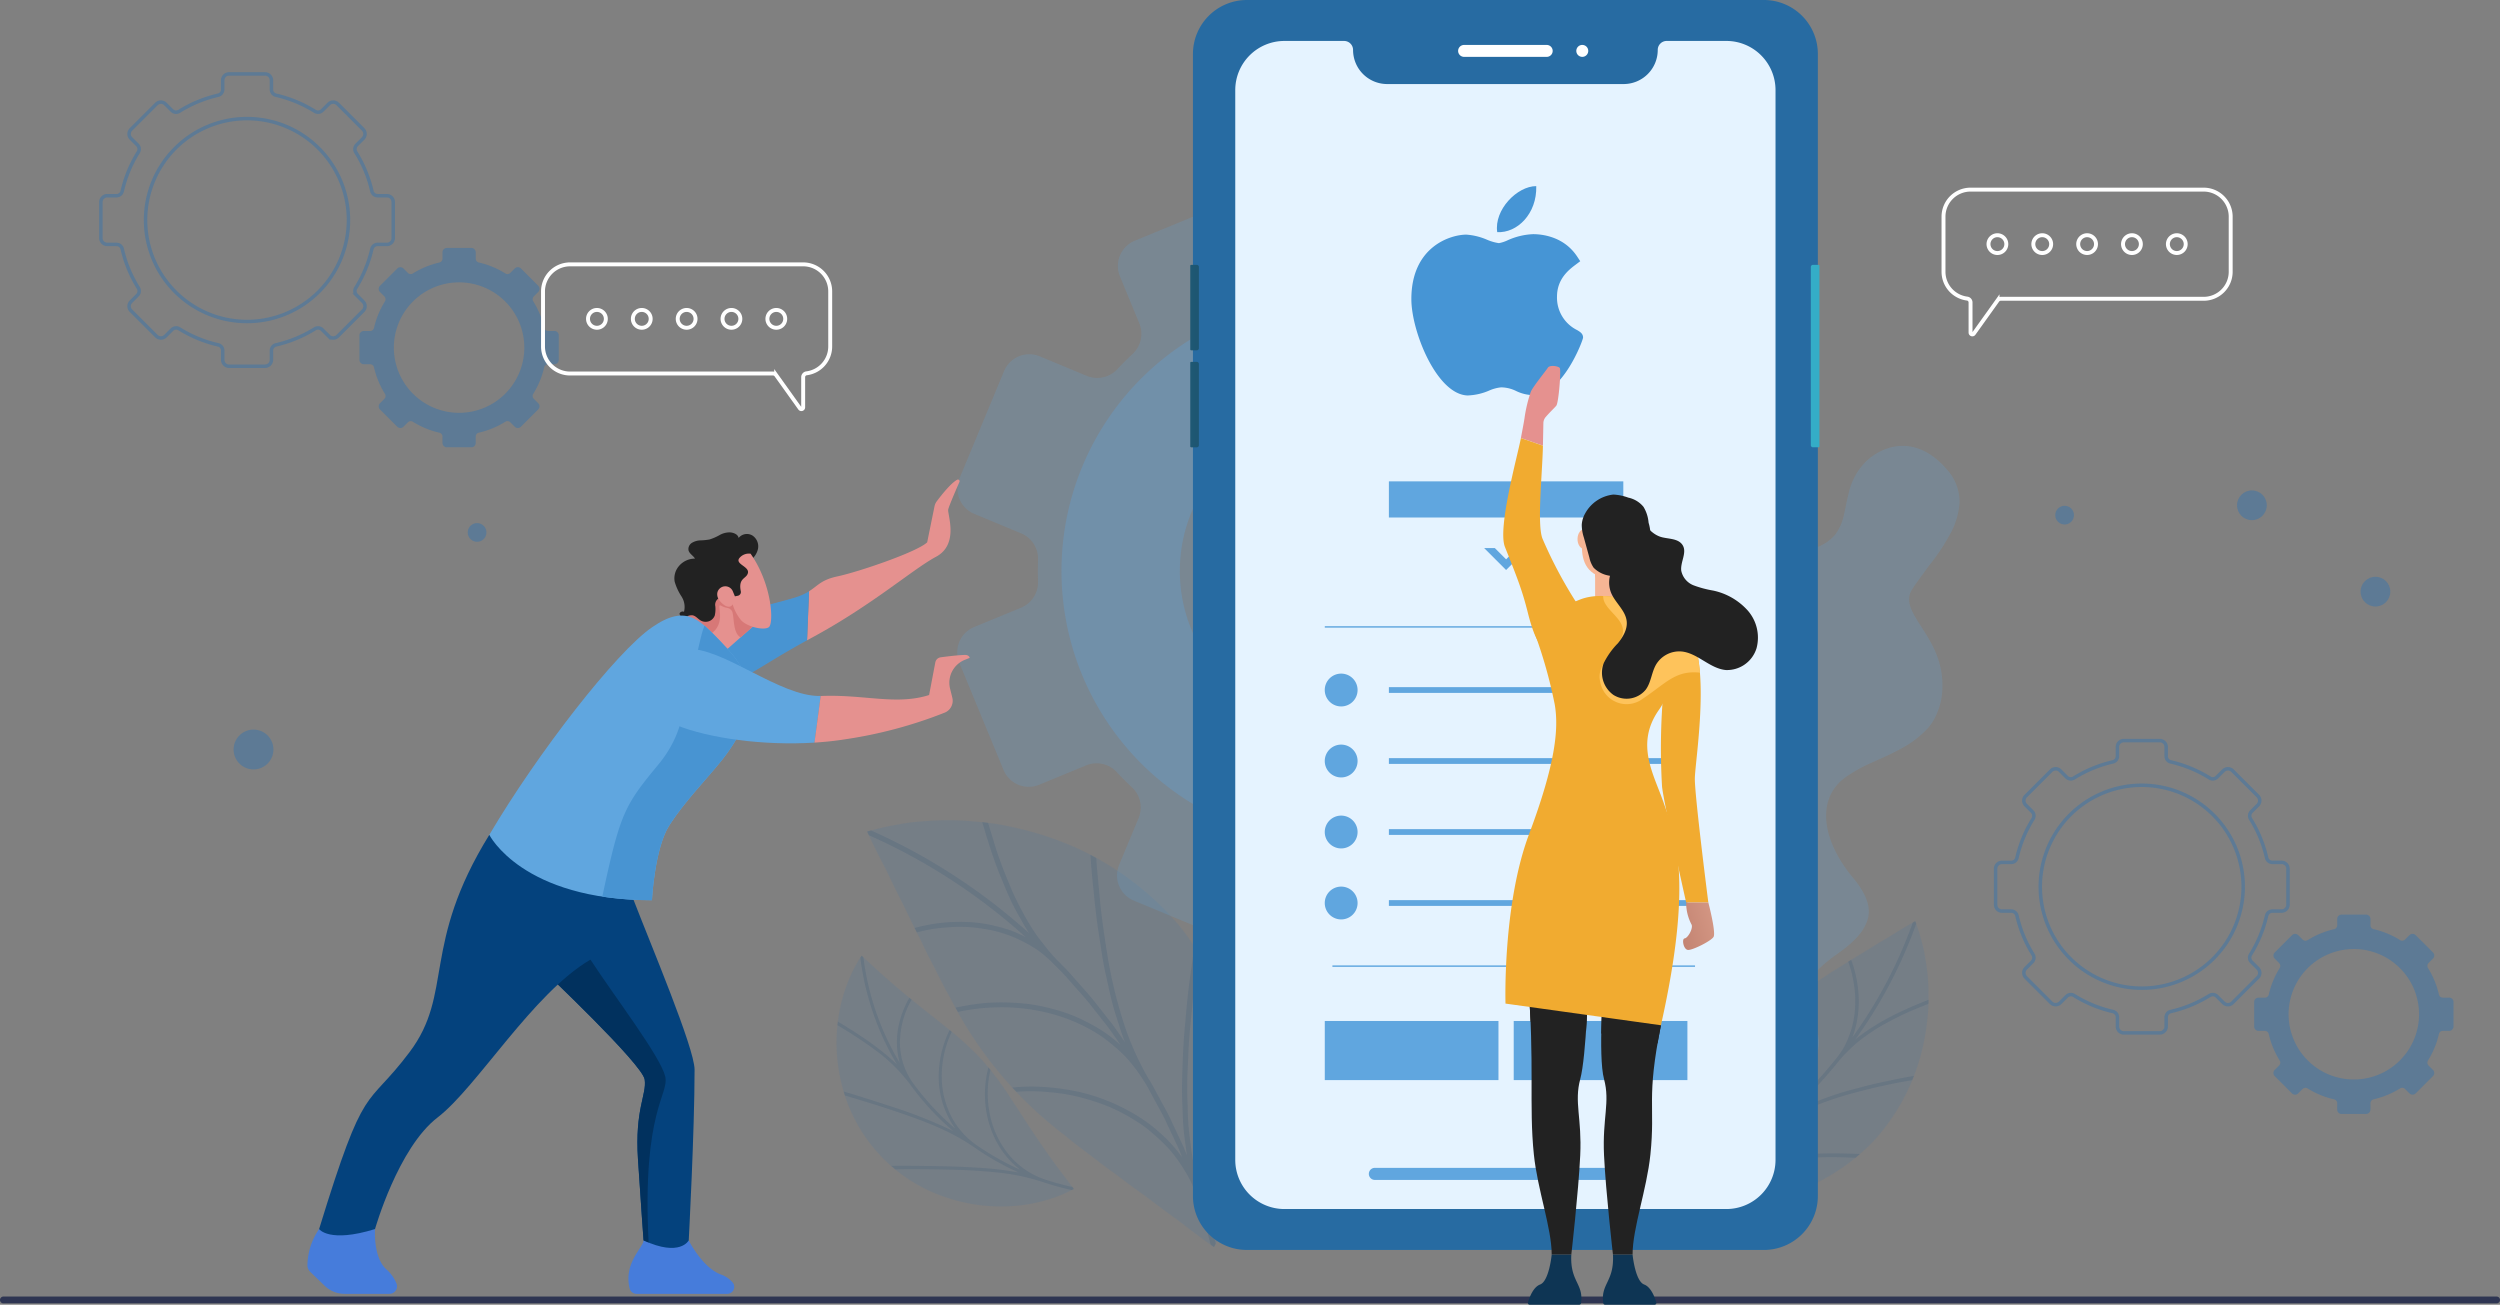 <svg xmlns="http://www.w3.org/2000/svg" xmlns:xlink="http://www.w3.org/1999/xlink" width="570" height="297.476" viewBox="0 0 570 297.476">
  <rect x="0" y="0" width="570" height="297.476" fill="#808080" stroke="none"/>
  <defs>
    <linearGradient id="linear-gradient" x1="6.052" y1="0.5" x2="-22.765" y2="0.5" gradientUnits="objectBoundingBox">
      <stop offset="0" stop-color="#19425e"/>
      <stop offset="0.992" stop-color="#34adc7"/>
    </linearGradient>
    <linearGradient id="linear-gradient-3" x1="147.216" y1="-0.457" x2="118.4" y2="-0.457" xlink:href="#linear-gradient"/>
    <linearGradient id="linear-gradient-4" x1="4.544" y1="-1.484" x2="-3.147" y2="2.078" gradientUnits="objectBoundingBox">
      <stop offset="0" stop-color="#fcc4ad"/>
      <stop offset="0.147" stop-color="#f3baa4"/>
      <stop offset="0.393" stop-color="#dca08c"/>
      <stop offset="0.706" stop-color="#b77666"/>
      <stop offset="0.958" stop-color="#955043"/>
    </linearGradient>
  </defs>
  <g id="IT_Service_Brunei_ic_10" transform="translate(-216 -5219)">
    <g id="IT_Service_Jamaica_ic_3" transform="translate(48 -5649.389)">
      <g id="flutter-app-development" transform="translate(130.293 10789.835)">
        <g id="Group_1436" data-name="Group 1436" transform="translate(72.97 95.165)">
          <g id="Group_10" data-name="Group 10" transform="translate(0 0)">
            <g id="Group_3" data-name="Group 3" transform="translate(-12.263 0.231)" opacity="0.3">
              <path id="Path_1" data-name="Path 1" d="M253.267,154.642v-8.2a1.452,1.452,0,0,0-1.453-1.453H249.7a1.333,1.333,0,0,1-1.3-1.023,29.025,29.025,0,0,0-3.655-8.869,1.354,1.354,0,0,1,.177-1.679l1.485-1.485a1.454,1.454,0,0,0,0-2.055l-5.8-5.8a1.452,1.452,0,0,0-2.055,0l-1.484,1.484a1.353,1.353,0,0,1-1.679.176,29.048,29.048,0,0,0-8.873-3.659,1.332,1.332,0,0,1-1.022-1.3v-2.1a1.454,1.454,0,0,0-1.454-1.454h-8.208a1.454,1.454,0,0,0-1.454,1.454v2.1a1.333,1.333,0,0,1-1.023,1.3,29.032,29.032,0,0,0-8.873,3.659,1.353,1.353,0,0,1-1.679-.177l-1.482-1.482a1.452,1.452,0,0,0-2.055,0l-5.8,5.8a1.454,1.454,0,0,0,0,2.055l1.483,1.483a1.352,1.352,0,0,1,.176,1.679,29.078,29.078,0,0,0-3.656,8.872,1.332,1.332,0,0,1-1.3,1.023h-2.109a1.453,1.453,0,0,0-1.454,1.453v8.2a1.453,1.453,0,0,0,1.454,1.453h2.109a1.332,1.332,0,0,1,1.3,1.022,29.062,29.062,0,0,0,3.659,8.869,1.353,1.353,0,0,1-.176,1.679l-1.485,1.488a1.453,1.453,0,0,0,0,2.055l5.8,5.8a1.452,1.452,0,0,0,2.055,0l1.488-1.488a1.354,1.354,0,0,1,1.68-.176A29.052,29.052,0,0,0,213.362,179a1.333,1.333,0,0,1,1.023,1.3v2.116a1.454,1.454,0,0,0,1.454,1.454h8.2a1.454,1.454,0,0,0,1.454-1.454V180.3a1.333,1.333,0,0,1,1.023-1.3,29.044,29.044,0,0,0,8.869-3.652,1.353,1.353,0,0,1,1.679.176l1.488,1.488a1.452,1.452,0,0,0,2.055,0l5.8-5.8a1.453,1.453,0,0,0,0-2.055l-1.488-1.488a1.354,1.354,0,0,1-.177-1.679,29.021,29.021,0,0,0,3.656-8.869,1.332,1.332,0,0,1,1.3-1.023h2.113a1.452,1.452,0,0,0,1.449-1.453Zm-33.332,19.03a23.13,23.13,0,1,1,23.12-23.14,23.13,23.13,0,0,1-23.12,23.14Z" transform="translate(-186.607 -117.211)" fill="none" stroke="#0a6cc7" stroke-miterlimit="10" stroke-width="0.79"/>
              <path id="Path_2" data-name="Path 2" d="M305.7,192.309v-5.591a.992.992,0,0,0-.992-.992h-1.439a.908.908,0,0,1-.889-.7,19.791,19.791,0,0,0-2.49-6.044.922.922,0,0,1,.12-1.145l1.012-1.012a.992.992,0,0,0,0-1.4l-3.954-3.954a.992.992,0,0,0-1.4,0l-1.011,1.011a.923.923,0,0,1-1.145.12,19.779,19.779,0,0,0-6.046-2.493.908.908,0,0,1-.7-.887v-1.431a.992.992,0,0,0-.992-.992h-5.591a.992.992,0,0,0-.992.992v1.434a.909.909,0,0,1-.7.889,19.8,19.8,0,0,0-6.048,2.493.923.923,0,0,1-1.145-.12l-1.01-1.01a.992.992,0,0,0-1.4,0l-3.953,3.954a.992.992,0,0,0,0,1.4l1.011,1.011a.922.922,0,0,1,.12,1.144,19.784,19.784,0,0,0-2.491,6.047.908.908,0,0,1-.889.7h-1.438a.992.992,0,0,0-.992.992v5.591a.992.992,0,0,0,.992.992h1.438a.907.907,0,0,1,.888.7,19.82,19.82,0,0,0,2.492,6.045.922.922,0,0,1-.12,1.145l-1.012,1.012a.992.992,0,0,0,0,1.4l3.953,3.954a.992.992,0,0,0,1.4,0l1.013-1.013a.921.921,0,0,1,1.144-.12,19.812,19.812,0,0,0,6.044,2.489.908.908,0,0,1,.7.889v1.443a.992.992,0,0,0,.992.992h5.592a.992.992,0,0,0,.992-.992V209.8a.907.907,0,0,1,.7-.887,19.818,19.818,0,0,0,6.044-2.489.922.922,0,0,1,1.144.12l1.014,1.014a.992.992,0,0,0,1.4,0l3.954-3.954a.992.992,0,0,0,0-1.4l-1.013-1.013a.923.923,0,0,1-.12-1.145A19.8,19.8,0,0,0,302.377,194a.908.908,0,0,1,.889-.7h1.44a.992.992,0,0,0,.99-1ZM282.98,204.389a14.874,14.874,0,1,1,14.867-14.88,14.874,14.874,0,0,1-14.867,14.88Z" transform="translate(-201.301 -127.105)" fill="#0a6cc7"/>
            </g>
            <g id="Group_3-2" data-name="Group 3" transform="translate(419.737 152.231)" opacity="0.3">
              <path id="Path_1-2" data-name="Path 1" d="M253.267,154.642v-8.2a1.452,1.452,0,0,0-1.453-1.453H249.7a1.333,1.333,0,0,1-1.3-1.023,29.025,29.025,0,0,0-3.655-8.869,1.354,1.354,0,0,1,.177-1.679l1.485-1.485a1.454,1.454,0,0,0,0-2.055l-5.8-5.8a1.452,1.452,0,0,0-2.055,0l-1.484,1.484a1.353,1.353,0,0,1-1.679.176,29.048,29.048,0,0,0-8.873-3.659,1.332,1.332,0,0,1-1.022-1.3v-2.1a1.454,1.454,0,0,0-1.454-1.454h-8.208a1.454,1.454,0,0,0-1.454,1.454v2.1a1.333,1.333,0,0,1-1.023,1.3,29.032,29.032,0,0,0-8.873,3.659,1.353,1.353,0,0,1-1.679-.177l-1.482-1.482a1.452,1.452,0,0,0-2.055,0l-5.8,5.8a1.454,1.454,0,0,0,0,2.055l1.483,1.483a1.352,1.352,0,0,1,.176,1.679,29.078,29.078,0,0,0-3.656,8.872,1.332,1.332,0,0,1-1.3,1.023h-2.109a1.453,1.453,0,0,0-1.454,1.453v8.2a1.453,1.453,0,0,0,1.454,1.453h2.109a1.332,1.332,0,0,1,1.3,1.022,29.062,29.062,0,0,0,3.659,8.869,1.353,1.353,0,0,1-.176,1.679l-1.485,1.488a1.453,1.453,0,0,0,0,2.055l5.8,5.8a1.452,1.452,0,0,0,2.055,0l1.488-1.488a1.354,1.354,0,0,1,1.68-.176A29.052,29.052,0,0,0,213.362,179a1.333,1.333,0,0,1,1.023,1.3v2.116a1.454,1.454,0,0,0,1.454,1.454h8.2a1.454,1.454,0,0,0,1.454-1.454V180.3a1.333,1.333,0,0,1,1.023-1.3,29.044,29.044,0,0,0,8.869-3.652,1.353,1.353,0,0,1,1.679.176l1.488,1.488a1.452,1.452,0,0,0,2.055,0l5.8-5.8a1.453,1.453,0,0,0,0-2.055l-1.488-1.488a1.354,1.354,0,0,1-.177-1.679,29.021,29.021,0,0,0,3.656-8.869,1.332,1.332,0,0,1,1.3-1.023h2.113a1.452,1.452,0,0,0,1.449-1.453Zm-33.332,19.03a23.13,23.13,0,1,1,23.12-23.14,23.13,23.13,0,0,1-23.12,23.14Z" transform="translate(-186.607 -117.211)" fill="none" stroke="#0a6cc7" stroke-miterlimit="10" stroke-width="0.79"/>
              <path id="Path_2-2" data-name="Path 2" d="M305.7,192.309v-5.591a.992.992,0,0,0-.992-.992h-1.439a.908.908,0,0,1-.889-.7,19.791,19.791,0,0,0-2.49-6.044.922.922,0,0,1,.12-1.145l1.012-1.012a.992.992,0,0,0,0-1.4l-3.954-3.954a.992.992,0,0,0-1.4,0l-1.011,1.011a.923.923,0,0,1-1.145.12,19.779,19.779,0,0,0-6.046-2.493.908.908,0,0,1-.7-.887v-1.431a.992.992,0,0,0-.992-.992h-5.591a.992.992,0,0,0-.992.992v1.434a.909.909,0,0,1-.7.889,19.8,19.8,0,0,0-6.048,2.493.923.923,0,0,1-1.145-.12l-1.01-1.01a.992.992,0,0,0-1.4,0l-3.953,3.954a.992.992,0,0,0,0,1.4l1.011,1.011a.922.922,0,0,1,.12,1.144,19.784,19.784,0,0,0-2.491,6.047.908.908,0,0,1-.889.7h-1.438a.992.992,0,0,0-.992.992v5.591a.992.992,0,0,0,.992.992h1.438a.907.907,0,0,1,.888.7,19.82,19.82,0,0,0,2.492,6.045.922.922,0,0,1-.12,1.145l-1.012,1.012a.992.992,0,0,0,0,1.4l3.953,3.954a.992.992,0,0,0,1.4,0l1.013-1.013a.921.921,0,0,1,1.144-.12,19.812,19.812,0,0,0,6.044,2.489.908.908,0,0,1,.7.889v1.443a.992.992,0,0,0,.992.992h5.592a.992.992,0,0,0,.992-.992V209.8a.907.907,0,0,1,.7-.887,19.818,19.818,0,0,0,6.044-2.489.922.922,0,0,1,1.144.12l1.014,1.014a.992.992,0,0,0,1.4,0l3.954-3.954a.992.992,0,0,0,0-1.4l-1.013-1.013a.923.923,0,0,1-.12-1.145A19.8,19.8,0,0,0,302.377,194a.908.908,0,0,1,.889-.7h1.44a.992.992,0,0,0,.99-1ZM282.98,204.389a14.874,14.874,0,1,1,14.867-14.88,14.874,14.874,0,0,1-14.867,14.88Z" transform="translate(-201.301 -127.105)" fill="#0a6cc7"/>
            </g>
            <g id="Group_4" data-name="Group 4" opacity="0.3">
              <circle id="Ellipse_3" data-name="Ellipse 3" cx="3.391" cy="3.391" r="3.391" transform="translate(502.945 114.894)" fill="#0a6cc7"/>
              <circle id="Ellipse_4" data-name="Ellipse 4" cx="2.127" cy="2.127" r="2.127" transform="translate(339.126)" fill="#0a6cc7"/>
              <path id="Path_3" data-name="Path 3" d="M198.753,97.413a2.127,2.127,0,1,1-2.127-2.127A2.127,2.127,0,0,1,198.753,97.413Z" transform="translate(238.845 3.427)" fill="#0a6cc7"/>
              <path id="Path_4" data-name="Path 4" d="M245.763,228.209a2.127,2.127,0,1,1-2.127-2.127A2.127,2.127,0,0,1,245.763,228.209Z" transform="translate(-170.125 -123.422)" fill="#0a6cc7"/>
              <circle id="Ellipse_7" data-name="Ellipse 7" cx="3.391" cy="3.391" r="3.391" transform="translate(474.78 95.203)" fill="#0a6cc7"/>
              <path id="Path_6" data-name="Path 6" d="M490.764,242.243a4.537,4.537,0,1,1-4.538-4.538,4.537,4.537,0,0,1,4.538,4.538Z" transform="translate(-169.421 -123.405)" fill="#0a6cc7"/>
              <path id="Path_7" data-name="Path 7" d="M156.6,186.217a4.537,4.537,0,1,1-4.537-4.537,4.537,4.537,0,0,1,4.537,4.537Z" transform="translate(-129.523 -31.941)" fill="#0a6cc7"/>
            </g>
          </g>
          <g id="Group_32" data-name="Group 32" transform="translate(407.856 26.623)">
            <path id="Path_79" data-name="Path 79" d="M626.283,207.074H573.137a6.167,6.167,0,0,0-6.167,6.167V225.8a6.17,6.17,0,0,0,5.388,6.119.888.888,0,0,1,.777.882v6.874a.409.409,0,0,0,.741.237l5.413-7.57a.9.9,0,0,1,.729-.376h46.262a6.167,6.167,0,0,0,6.167-6.167V213.241a6.167,6.167,0,0,0-6.166-6.167Z" transform="translate(-566.97 -207.074)" fill="none" stroke="#fff" stroke-miterlimit="10" stroke-width="0.896"/>
            <g id="Group_31" data-name="Group 31" transform="translate(10.26 10.396)">
              <path id="Path_80" data-name="Path 80" d="M581.275,219.485a2.031,2.031,0,1,1-2.031-2.031,2.031,2.031,0,0,1,2.031,2.031Z" transform="translate(-577.214 -217.454)" fill="none" stroke="#fff" stroke-miterlimit="10" stroke-width="0.896"/>
              <path id="Path_81" data-name="Path 81" d="M591.484,219.485a2.031,2.031,0,1,1-2.031-2.031,2.031,2.031,0,0,1,2.031,2.031Z" transform="translate(-577.199 -217.454)" fill="none" stroke="#fff" stroke-miterlimit="10" stroke-width="0.896"/>
              <path id="Path_82" data-name="Path 82" d="M601.693,219.485a2.029,2.029,0,1,1-.594-1.436,2.03,2.03,0,0,1,.594,1.436Z" transform="translate(-577.183 -217.454)" fill="none" stroke="#fff" stroke-miterlimit="10" stroke-width="0.896"/>
              <path id="Path_83" data-name="Path 83" d="M611.9,219.485a2.031,2.031,0,1,1-2.031-2.031,2.031,2.031,0,0,1,2.031,2.031Z" transform="translate(-577.167 -217.454)" fill="none" stroke="#fff" stroke-miterlimit="10" stroke-width="0.896"/>
              <path id="Path_84" data-name="Path 84" d="M622.112,219.485a2.029,2.029,0,1,1-.594-1.436A2.031,2.031,0,0,1,622.112,219.485Z" transform="translate(-577.151 -217.454)" fill="none" stroke="#fff" stroke-miterlimit="10" stroke-width="0.896"/>
            </g>
          </g>
          <g id="Group_34" data-name="Group 34" transform="translate(88.545 43.663)">
            <path id="Path_85" data-name="Path 85" d="M206.9,262.031h53.145a6.167,6.167,0,0,1,6.167,6.167v12.555a6.168,6.168,0,0,1-5.389,6.119.889.889,0,0,0-.775.883v6.873a.408.408,0,0,1-.741.237l-5.413-7.57a.9.9,0,0,0-.729-.375H206.9a6.167,6.167,0,0,1-6.167-6.167V268.2a6.167,6.167,0,0,1,6.167-6.167Z" transform="translate(-200.733 -262.031)" fill="none" stroke="#fff" stroke-miterlimit="10" stroke-width="0.896"/>
            <g id="Group_33" data-name="Group 33" transform="translate(10.26 10.395)">
              <path id="Path_86" data-name="Path 86" d="M251.814,274.441a2.031,2.031,0,1,0,2.031-2.031A2.031,2.031,0,0,0,251.814,274.441Z" transform="translate(-210.914 -272.41)" fill="none" stroke="#fff" stroke-miterlimit="10" stroke-width="0.896"/>
              <path id="Path_87" data-name="Path 87" d="M241.6,274.441a2.031,2.031,0,1,0,2.03-2.031A2.031,2.031,0,0,0,241.6,274.441Z" transform="translate(-210.93 -272.41)" fill="none" stroke="#fff" stroke-miterlimit="10" stroke-width="0.896"/>
              <path id="Path_88" data-name="Path 88" d="M231.4,274.441a2.031,2.031,0,1,0,2.031-2.031A2.031,2.031,0,0,0,231.4,274.441Z" transform="translate(-210.947 -272.41)" fill="none" stroke="#fff" stroke-miterlimit="10" stroke-width="0.896"/>
              <path id="Path_89" data-name="Path 89" d="M221.186,274.441a2.031,2.031,0,1,0,2.03-2.031,2.031,2.031,0,0,0-2.03,2.031Z" transform="translate(-210.962 -272.41)" fill="none" stroke="#fff" stroke-miterlimit="10" stroke-width="0.896"/>
              <path id="Path_90" data-name="Path 90" d="M210.977,274.441a2.031,2.031,0,1,0,2.03-2.031A2.031,2.031,0,0,0,210.977,274.441Z" transform="translate(-210.977 -272.41)" fill="none" stroke="#fff" stroke-miterlimit="10" stroke-width="0.896"/>
            </g>
          </g>
        </g>
        <g id="Group_68" data-name="Group 68" transform="translate(112.325 101.071)">
          <g id="Group_4-2" data-name="Group 4" transform="translate(280.215 79.142)">
            <g id="Group_3-3" data-name="Group 3" transform="translate(0 0)" opacity="0.2">
              <path id="Path_4-2" data-name="Path 4" d="M577.977,257.791c7.692-.931,11.106-2.578,13.073-5.056a11.485,11.485,0,0,0,1.891-4.417c.207-.843.37-1.749.563-2.688.211-.927.43-1.9.694-2.924a14.469,14.469,0,0,1,3.065-5.742,12.874,12.874,0,0,1,5.5-3.7c4.212-1.459,9.1-.473,13.556,4.656a11.012,11.012,0,0,1,2.977,7.754,17.418,17.418,0,0,1-2.368,7.483,47.214,47.214,0,0,1-4.588,6.812c-1.52,2.13-2.981,4-3.88,5.45-1.837,2.877.452,5.807,2.766,9.488,2.364,3.712,4.733,8.163,4.055,14.5a15.243,15.243,0,0,1-1.11,4.169,12.126,12.126,0,0,1-1.962,3.293,22.252,22.252,0,0,1-5.971,4.661c-2.25,1.28-4.724,2.339-7.068,3.394a33.886,33.886,0,0,0-6.056,3.424c-6.673,5.031-5.044,14.483,1.918,22.8,3.471,4.181,4.223,7.393,3.078,10.147-1.054,2.766-3.72,5.141-7.012,7.427-6.327,4.587-8.947,8.235-4.646,16.654a7.266,7.266,0,0,1,.112,6.377,17.9,17.9,0,0,1-5.088,6.107,32.308,32.308,0,0,1-19.06,6.967c-7.262.059-15.42-2.909-22.243-8.873a38.062,38.062,0,0,1-12.721-25.412,32.048,32.048,0,0,1,3.8-17.887c2.572-4.976,6.391-8.977,10.065-12.677,1.806-1.862,3.775-3.6,5.566-5.354a54.714,54.714,0,0,0,4.945-5.389,27.337,27.337,0,0,0,3.888-5.932,21.919,21.919,0,0,0,1.271-3.4,26.918,26.918,0,0,0,.861-3.757c.394-2.655.621-5.183.764-7.591.2-2.382.356-4.63.475-6.772s.215-4.177.436-6.065a39.531,39.531,0,0,1,1-5.277,18.838,18.838,0,0,1,1.837-4.543,13.524,13.524,0,0,1,3.279-3.667C568.4,260.1,572.185,258.467,577.977,257.791Z" transform="translate(-527.351 -232.653)" fill="#60a6df"/>
            </g>
          </g>
          <g id="Group_16" data-name="Group 16" transform="translate(123.091 164.476)" opacity="0.3">
            <path id="Path_13" data-name="Path 13" d="M478.529,321.6a67.4,67.4,0,0,1,13,25.858,71.876,71.876,0,0,1,1.981,12.988c.115,2.084.192,4.085.162,6.029-.084,1.969-.219,3.856-.394,5.65a62.023,62.023,0,0,1-1.686,9.7q-.523,2.134-1.058,3.939c-.41,1.221-.81,2.328-1.189,3.32a58.414,58.414,0,0,1-2.663,6.092s-2.1-1.447-5.319-3.894l-2.6-2-3.109-2.264c-2.173-1.6-4.446-3.385-7.033-5.2-1.261-.922-2.532-1.874-3.8-2.856-1.319-.962-2.692-1.929-4.015-2.938-2.574-2.053-5.461-4.035-8.017-6.24a90.234,90.234,0,0,1-26.257-31.453c-1.707-2.909-3.147-6.1-4.709-9-.756-1.48-1.464-3-2.173-4.476-.741-1.419-1.451-2.842-2.132-4.246-1.329-2.871-2.682-5.426-3.865-7.85-.592-1.225-1.151-2.385-1.671-3.462-.543-1.055-1.048-2.032-1.505-2.922-1.833-3.606-2.882-5.928-2.882-5.928a58.294,58.294,0,0,1,6.471-1.532c1.042-.195,2.2-.388,3.478-.577,1.249-.139,2.6-.248,4.063-.337a62.014,62.014,0,0,1,9.842.074c1.8.148,3.677.352,5.629.621,1.917.318,3.872.752,5.9,1.238a71.936,71.936,0,0,1,12.425,4.268,67.4,67.4,0,0,1,23.121,17.41Z" transform="translate(-407.597 -297.827)" fill="#0a6cc7" opacity="0.3"/>
            <g id="Group_15" data-name="Group 15" transform="translate(0.004 0.453)" opacity="0.5">
              <path id="Path_14" data-name="Path 14" d="M459.847,306.356l-1.337-.736c.13,2.15.349,4.943.712,8.107.3,3.223.688,6.884,1.308,10.644.3,1.891.559,3.9.937,5.875.341,2,.846,3.935,1.265,5.993.442,2.042.968,4.067,1.6,6.06.659,1.976,1.232,4.063,2.046,6.027-1.183-1.636-2.261-3.349-3.532-4.92l-3.75-4.757c-1.274-1.564-2.657-3.042-3.979-4.566-.676-.75-1.324-1.526-2.018-2.256l-2.13-2.154a35.6,35.6,0,0,1-3.168-3.7,36.818,36.818,0,0,1-2.759-3.84,73.706,73.706,0,0,1-4.33-8.166c-1.189-2.825-2.3-5.527-3.213-8.181s-1.64-5.253-2.328-7.461l-1.351-.155c1.086,3.5,2.339,7.885,4.113,12.2.913,2.128,1.785,4.473,2.9,6.635.543,1.1,1.143,2.166,1.762,3.237q.886,1.657,1.916,3.24a136.168,136.168,0,0,0-36.042-23.421l-.867.251h0l.388.842a134.937,134.937,0,0,1,35.722,23.216,36.635,36.635,0,0,0-3.351-1.505,34.638,34.638,0,0,0-3.475-1,32.269,32.269,0,0,0-6.777-.94,39.074,39.074,0,0,0-11.684,1.376l.512,1.009a35.161,35.161,0,0,1,6.924-1.135,32.429,32.429,0,0,1,8.122.3,28.82,28.82,0,0,1,8.448,2.577,34.247,34.247,0,0,1,4.05,2.3,30.218,30.218,0,0,1,3.635,3.147l2.113,2.134c.69.724,1.333,1.494,2,2.238,1.312,1.512,2.683,2.975,3.947,4.528l3.718,4.718c1.261,1.557,2.328,3.259,3.5,4.879a33.143,33.143,0,0,0-4.97-3.75,48.186,48.186,0,0,0-5.336-2.745,36.584,36.584,0,0,0-5.457-1.81,41.584,41.584,0,0,0-5.288-1.057,52.871,52.871,0,0,0-9.524-.249,55.123,55.123,0,0,0-7.061,1.091l.556.973a44.542,44.542,0,0,1,8.63-1.038,43.122,43.122,0,0,1,11.512,1.173,38.743,38.743,0,0,1,12.271,5.223,43.064,43.064,0,0,1,5.5,4.568,35.472,35.472,0,0,1,4.533,5.93c.888,1.347,1.574,2.81,2.368,4.211.757,1.421,1.56,2.819,2.281,4.258l2.054,4.373,1.028,2.185c.327.736.606,1.493.911,2.238a32.772,32.772,0,0,0-5.208-5.705,33.554,33.554,0,0,0-5.96-4.305,43.921,43.921,0,0,0-12.229-4.862,52.871,52.871,0,0,0-10.063-1.23,39.572,39.572,0,0,0-5.238.227l.931.949a43.632,43.632,0,0,1,7.554.106,45.835,45.835,0,0,1,5.642.834,52.962,52.962,0,0,1,6.272,1.851,37.083,37.083,0,0,1,6.5,3.1c1.079.632,2.156,1.319,3.223,2.063q1.51,1.164,2.974,2.5c.973.89,1.924,1.84,2.842,2.846a32.477,32.477,0,0,1,2.454,3.272,41.8,41.8,0,0,1,2.16,3.617,35.685,35.685,0,0,1,1.591,4.012c1.263,3.492,2.112,7.1,3.082,10.677l.758.531.4-.809c-.978-3.608-1.836-7.254-3.11-10.774-.471-1.4-.836-2.806-1.168-4.206q-.581-2.07-.951-4.16c-.261-1.388-.41-2.8-.588-4.19q-.3-2.06-.44-4.137c-.1-1.384-.144-2.77-.155-4.156q-.1-2.033-.1-4.058c-.012-2.687.2-5.41.272-7.93.12-2.547.326-5.024.572-7.366s.41-4.463.657-6.431c.454-3.907,1.016-7.042,1.254-8.677l-1.071-1.591c-.155.766-.453,2.838-.889,5.908-.453,3.084-.89,7.038-1.246,11.484-.476,4.529-.629,9.389-.739,14.549-.006,2.553.124,5.111.227,7.755.118,2.638.551,5.189.885,7.858-.31-.752-.59-1.515-.92-2.257l-1.037-2.205-2.073-4.411c-.728-1.451-1.536-2.863-2.3-4.3-.8-1.414-1.494-2.888-2.388-4.248a64.442,64.442,0,0,1-5.963-13.657,105,105,0,0,1-3.33-13.869c-.736-4.609-1.38-8.924-1.774-12.881C460.367,312.316,459.987,308.979,459.847,306.356Z" transform="translate(-407.602 -298.17)" fill="#04427d"/>
            </g>
          </g>
          <g id="Group_18" data-name="Group 18" transform="translate(116.111 195.382)" opacity="0.3">
            <path id="Path_15" data-name="Path 15" d="M435.391,345.123a71.794,71.794,0,0,1,6.829,9.134c2.138,3.219,4.252,6.589,6.323,9.59,2.054,3,4.014,5.719,5.485,7.629l2.377,3.131-.931.484a27.9,27.9,0,0,1-2.716,1.189,35.81,35.81,0,0,1-10.358,2.239,38.79,38.79,0,0,1-15.173-1.994A36.188,36.188,0,0,1,403.36,350.3,38.778,38.778,0,0,1,402.8,335,35.836,35.836,0,0,1,406,324.91a28.512,28.512,0,0,1,1.439-2.6l.571-.884,2.894,2.662c1.764,1.644,4.282,3.85,7.08,6.178,2.793,2.345,5.949,4.766,8.952,7.2A71.645,71.645,0,0,1,435.391,345.123Z" transform="translate(-402.292 -321.43)" fill="#0a6cc7" opacity="0.3"/>
            <g id="Group_17" data-name="Group 17" transform="translate(0.208 0.002)">
              <path id="Path_16" data-name="Path 16" d="M428.5,338.789l-.474-.408a24.247,24.247,0,0,0-2.459,9.4,20.433,20.433,0,0,0,3.762,13.1,60.26,60.26,0,0,1-9.747-10.557,15.788,15.788,0,0,1-2.827-10.356,19.965,19.965,0,0,1,2.621-8.519l-.518-.424a20.951,20.951,0,0,0-2.483,6.493,17.876,17.876,0,0,0,.279,8.368,61.827,61.827,0,0,1-8.279-24.09l-.411-.369h0l-.3.456a62.525,62.525,0,0,0,8.374,24.371c-4.294-4.177-9.581-7.423-13.5-9.81l-.09.825c2.464,1.484,5.5,3.364,8.442,5.551a37.318,37.318,0,0,1,8.1,7.924,60.96,60.96,0,0,0,9.864,10.683,102.649,102.649,0,0,0-13.917-5.539c-4.473-1.491-8.536-2.738-11.062-3.492l.289.919c3.093.9,8.148,2.417,13.469,4.268,5.392,1.875,10.907,4,15.969,7.511a61.652,61.652,0,0,0,10.182,5.772,73.013,73.013,0,0,0-9.4-1.107c-3.086-.208-6.119-.287-8.869-.345-5.5-.107-9.855-.116-10.812-.067l.931.794c2.109-.048,7.65-.061,13.919.109,3.143.1,6.459.278,9.793.659a48.525,48.525,0,0,1,10.019,2.159,64.954,64.954,0,0,0,6.5,1.8l.482-.255s-.118-.161-.329-.445a63.883,63.883,0,0,1-6.423-1.775,18.058,18.058,0,0,1-8.07-5.61,20.692,20.692,0,0,1-4-7.813,23.651,23.651,0,0,1-.191-11.5l-.457-.56a23.746,23.746,0,0,0-.64,8.928,22.95,22.95,0,0,0,2.2,7.462,20.1,20.1,0,0,0,5.652,6.915,60.874,60.874,0,0,1-10.067-5.705,17.846,17.846,0,0,1-5.673-6.555,20.281,20.281,0,0,1-2.078-7.589A23.822,23.822,0,0,1,428.5,338.789Z" transform="translate(-402.449 -321.432)" fill="#04427d" opacity="0.5"/>
            </g>
          </g>
          <g id="Group_20" data-name="Group 20" transform="translate(303.157 187.511)" opacity="0.3">
            <path id="Path_17" data-name="Path 17" d="M594.306,365.546a47.374,47.374,0,0,1-16.389,11.073,51.376,51.376,0,0,1-8.623,2.578c-1.4.282-2.756.529-4.08.7-1.345.143-2.638.244-3.88.31a45.46,45.46,0,0,1-6.78-.124q-1.509-.126-2.8-.293c-.876-.143-1.676-.291-2.395-.436a42.156,42.156,0,0,1-4.467-1.121s.743-1.6,2.053-4.084l1.08-2.018c.379-.747.787-1.543,1.214-2.382.863-1.667,1.849-3.432,2.842-5.4,1.033-1.922,2.118-3.94,3.225-6,1.169-2,2.284-4.183,3.58-6.183a61.307,61.307,0,0,1,19.792-21.111c1.912-1.421,4.023-2.674,5.941-3.969l5.779-3.6c1.9-1.117,3.6-2.214,5.208-3.181l2.3-1.366,1.94-1.207c2.4-1.468,3.943-2.311,3.943-2.311a42.018,42.018,0,0,1,1.406,4.387q.286,1.063.589,2.362.253,1.279.473,2.776a45.363,45.363,0,0,1,.56,6.758c.015,1.242,0,2.539-.059,3.89-.088,1.333-.248,2.7-.438,4.117a51.223,51.223,0,0,1-2.017,8.769A47.372,47.372,0,0,1,594.306,365.546Z" transform="translate(-544.889 -315.419)" fill="#0a6cc7" opacity="0.3"/>
            <g id="Group_19" data-name="Group 19" transform="translate(0 0.002)" opacity="0.5">
              <path id="Path_18" data-name="Path 18" d="M603.086,351.667l.4-.965c-1.461.237-3.358.583-5.5,1.058-2.185.444-4.661.982-7.194,1.7a70.963,70.963,0,0,0-15.938,6.025A103.822,103.822,0,0,0,586.373,347.3a24.412,24.412,0,0,1,2.3-2.468,25.232,25.232,0,0,1,2.438-2.187,47.564,47.564,0,0,1,5.305-3.564c1.855-1.015,3.647-1.952,5.408-2.752s3.5-1.461,4.977-2.061l.019-.931c-4.777,1.888-11.329,4.656-16.684,9.044a105.41,105.41,0,0,0,13.875-26.375l-.22-.587h0l-.56.31A104.6,104.6,0,0,1,589.459,341.9c2.489-6.514,1.368-13.311-.274-17.662l-.67.425a25.755,25.755,0,0,1,1.218,4.733,23.382,23.382,0,0,1,.334,5.646,20.635,20.635,0,0,1-1.172,6.023,23.775,23.775,0,0,1-1.284,2.964,21.056,21.056,0,0,1-1.883,2.752,102.882,102.882,0,0,1-11.436,12.086,27.959,27.959,0,0,0,4.681-15.325,37.952,37.952,0,0,0-.543-6.619,39.711,39.711,0,0,0-1.251-4.825l-.636.466a32.545,32.545,0,0,1,1.335,5.916,31.351,31.351,0,0,1,.078,8.07,27.779,27.779,0,0,1-2.573,8.909,30.04,30.04,0,0,1-2.65,4.19,25,25,0,0,1-3.652,3.67c-1.743,1.4-3.562,2.695-5.362,4.016-1.878,1.206-3.677,2.539-5.621,3.642,5.246-5.183,7.431-12.105,7.974-17.581a38.2,38.2,0,0,0-.015-7.071,28.543,28.543,0,0,0-.584-3.608l-.587.735a31.758,31.758,0,0,1,.555,5.242,33.209,33.209,0,0,1-.088,3.977,38.007,38.007,0,0,1-.707,4.507,26.943,26.943,0,0,1-1.526,4.775c-.331.8-.7,1.613-1.108,2.42q-.648,1.157-1.418,2.3c-.513.758-1.069,1.509-1.665,2.24a23.224,23.224,0,0,1-1.987,2.029,28.83,28.83,0,0,1-2.25,1.862,24.845,24.845,0,0,1-2.572,1.531c-2.25,1.242-4.62,2.25-6.954,3.32-.175.372-.275.58-.275.58l.6.182c2.354-1.082,4.741-2.1,7.012-3.347,7.194-3.736,15-4.893,22.115-5.454,1.753-.151,3.463-.233,5.084-.274s3.088-.109,4.452-.107c2.707-.023,4.889.1,6.031.13l.987-.861c-.535-.044-1.979-.082-4.113-.123s-4.882-.013-7.953.135c-6.221.27-13.606.907-20.584,3.168,1.959-1.112,3.772-2.454,5.665-3.67,1.813-1.33,3.647-2.638,5.4-4.048,5.575-4.408,11.938-6.922,18.059-8.785a139.717,139.717,0,0,1,15.44-3.51Z" transform="translate(-544.888 -315.421)" fill="#04427d"/>
            </g>
          </g>
          <g id="Group_23" data-name="Group 23" transform="translate(143.62 21.815)">
            <g id="Group_21" data-name="Group 21" transform="translate(0 0)">
              <path id="Path_19" data-name="Path 19" d="M576.188,225.972l-10.74,4.431a6.27,6.27,0,0,1-6.991-1.587q-1.64-1.768-3.391-3.4a6.273,6.273,0,0,1-1.567-7l4.46-10.725a6.221,6.221,0,0,0-3.356-8.132L530.178,189.4a6.22,6.22,0,0,0-8.132,3.356l-4.46,10.724a6.275,6.275,0,0,1-6.067,3.822q-2.394-.088-4.8-.005a6.269,6.269,0,0,1-6.053-3.838l-4.431-10.74a6.223,6.223,0,0,0-8.124-3.378l-24.454,10.088a6.223,6.223,0,0,0-3.378,8.124l4.431,10.738a6.27,6.27,0,0,1-1.587,6.992q-1.765,1.638-3.4,3.39a6.275,6.275,0,0,1-7,1.568L442,225.785a6.219,6.219,0,0,0-8.132,3.355l-10.158,24.425a6.223,6.223,0,0,0,3.356,8.134l10.719,4.462a6.27,6.27,0,0,1,3.822,6.067q-.089,2.392,0,4.8a6.271,6.271,0,0,1-3.839,6.053l-10.738,4.431a6.219,6.219,0,0,0-3.378,8.123l10.088,24.453a6.221,6.221,0,0,0,8.124,3.378l10.74-4.431a6.27,6.27,0,0,1,6.991,1.587q1.64,1.768,3.391,3.4a6.272,6.272,0,0,1,1.567,7l-4.46,10.725a6.222,6.222,0,0,0,3.356,8.132l24.425,10.157A6.221,6.221,0,0,0,496,356.679l4.46-10.724a6.273,6.273,0,0,1,6.067-3.823q2.394.089,4.8.005a6.27,6.27,0,0,1,6.053,3.838l4.431,10.74a6.221,6.221,0,0,0,8.124,3.377L554.392,350a6.222,6.222,0,0,0,3.379-8.124l-4.431-10.74a6.268,6.268,0,0,1,1.587-6.991q1.765-1.64,3.4-3.39a6.275,6.275,0,0,1,7-1.568l10.724,4.46a6.22,6.22,0,0,0,8.132-3.356l10.157-24.425a6.22,6.22,0,0,0-3.355-8.132l-10.725-4.46a6.274,6.274,0,0,1-3.822-6.067q.088-2.392.005-4.8a6.271,6.271,0,0,1,3.838-6.053l10.74-4.431A6.219,6.219,0,0,0,594.4,253.8L584.31,229.349A6.221,6.221,0,0,0,576.188,225.972ZM519.334,299.71a27.032,27.032,0,1,1,14.678-35.3,27.032,27.032,0,0,1-14.678,35.3Z" transform="translate(-423.173 -188.872)" fill="#60a6df" opacity="0.2"/>
              <path id="Path_20" data-name="Path 20" d="M479.736,211.73a62.07,62.07,0,1,0,81.052,33.7,62.07,62.07,0,0,0-81.052-33.7Zm37.055,89.812a35.087,35.087,0,1,1,19.053-45.818,35.087,35.087,0,0,1-19.053,45.818Z" transform="translate(-417.559 -183.258)" fill="#60a6df" opacity="0.3"/>
            </g>
          </g>
          <g id="Group_49" data-name="Group 49" transform="translate(196.763 -22.517)">
            <g id="Group_28" data-name="Group 28" transform="translate(0 0)">
              <path id="Rectangle_4" data-name="Rectangle 4" d="M12.307,0H130.173A12.307,12.307,0,0,1,142.48,12.307V272.684a12.306,12.306,0,0,1-12.306,12.306H12.307A12.307,12.307,0,0,1,0,272.687V12.31A12.307,12.307,0,0,1,12.307,0Z" transform="translate(0.61 0)" fill="#276ba2"/>
              <rect id="Rectangle_5" data-name="Rectangle 5" width="135.231" height="277.744" rx="13.031" transform="translate(4.235 3.625)" fill="#276ba2" stroke="#276ba2" stroke-miterlimit="10" stroke-width="0.25"/>
              <path id="Path_23" data-name="Path 23" d="M563.014,165.164h0a7.779,7.779,0,0,1-7.779,7.779H501.326a7.779,7.779,0,0,1-7.779-7.779h0a2.048,2.048,0,0,0-2.048-2.048H477.9a11.212,11.212,0,0,0-11.212,11.213v243.9a11.21,11.21,0,0,0,11.212,11.21H578.656a11.211,11.211,0,0,0,11.212-11.212v-243.9a11.212,11.212,0,0,0-11.212-11.212H565.061a2.048,2.048,0,0,0-2.048,2.046Z" transform="translate(-456.43 -153.78)" fill="#e5f3ff"/>
              <g id="Group_27" data-name="Group 27" transform="translate(61.071 10.244)">
                <path id="Path_24" data-name="Path 24" d="M525.516,166.53H506.678a1.361,1.361,0,0,1-1.361-1.361h0a1.36,1.36,0,0,1,1.361-1.36h18.837a1.36,1.36,0,0,1,1.36,1.36h0A1.36,1.36,0,0,1,525.516,166.53Z" transform="translate(-505.317 -163.807)" fill="#fff"/>
                <path id="Path_25" data-name="Path 25" d="M528.524,165.166a1.361,1.361,0,1,1-1.362-1.36A1.361,1.361,0,0,1,528.524,165.166Z" transform="translate(-498.855 -163.806)" fill="#fff"/>
              </g>
              <path id="Rectangle_10" data-name="Rectangle 10" d="M.212,0H1.481a.483.483,0,0,1,.483.483V19a.483.483,0,0,1-.483.483H.212A.212.212,0,0,1,0,19.268V.212A.212.212,0,0,1,.212,0Z" transform="translate(0 60.39)" fill="url(#linear-gradient)"/>
              <path id="Rectangle_11" data-name="Rectangle 11" d="M.212,0H1.481a.483.483,0,0,1,.483.483V19a.483.483,0,0,1-.483.483H.212A.212.212,0,0,1,0,19.268V.212A.212.212,0,0,1,.212,0Z" transform="translate(0 82.504)" fill="url(#linear-gradient)"/>
              <path id="Rectangle_12" data-name="Rectangle 12" d="M.212,0H1.481a.483.483,0,0,1,.483.483V41.111a.483.483,0,0,1-.483.483H.212A.212.212,0,0,1,0,41.382V.212A.212.212,0,0,1,.212,0Z" transform="translate(143.451 101.984) rotate(180)" fill="url(#linear-gradient-3)"/>
            </g>
            <g id="Group_48" data-name="Group 48" transform="translate(30.664 109.75)">
              <g id="Group_46" data-name="Group 46" transform="translate(0)">
                <g id="Group_45" data-name="Group 45">
                  <rect id="Rectangle_13" data-name="Rectangle 13" width="53.45" height="8.242" transform="translate(14.621)" fill="#60a6df"/>
                  <path id="Path_28" data-name="Path 28" d="M517.28,251.015l-2.568,2.568-2.568-2.568H509.71l5,5,5-5Z" transform="translate(-473.366 -235.803)" fill="#60a6df"/>
                  <g id="Group_32-2" data-name="Group 32" transform="translate(0.005 123.034)">
                    <rect id="Rectangle_14" data-name="Rectangle 14" width="39.602" height="13.48" fill="#60a6df"/>
                    <rect id="Rectangle_15" data-name="Rectangle 15" width="39.602" height="13.48" transform="translate(43.078)" fill="#60a6df"/>
                  </g>
                  <g id="Group_41" data-name="Group 41" transform="translate(0 43.834)">
                    <g id="Group_34-2" data-name="Group 34" transform="translate(0 0)">
                      <g id="Group_33-2" data-name="Group 33" transform="translate(14.621 3.085)">
                        <line id="Line_1" data-name="Line 1" x2="68.065" transform="translate(0 0.657)" fill="#34adc7"/>
                        <rect id="Rectangle_16" data-name="Rectangle 16" width="68.065" height="1.315" fill="#60a6df"/>
                      </g>
                      <path id="Path_29" data-name="Path 29" d="M489.562,276.515a3.742,3.742,0,1,1-3.742-3.742A3.742,3.742,0,0,1,489.562,276.515Z" transform="translate(-482.078 -272.773)" fill="#60a6df"/>
                    </g>
                    <g id="Group_36" data-name="Group 36" transform="translate(0 16.187)">
                      <g id="Group_35" data-name="Group 35" transform="translate(14.621 3.085)">
                        <line id="Line_2" data-name="Line 2" x2="68.065" transform="translate(0 0.657)" fill="#34adc7"/>
                        <rect id="Rectangle_17" data-name="Rectangle 17" width="68.065" height="1.315" fill="#60a6df"/>
                      </g>
                      <path id="Path_30" data-name="Path 30" d="M489.562,288.82a3.742,3.742,0,1,1-3.742-3.742A3.742,3.742,0,0,1,489.562,288.82Z" transform="translate(-482.078 -285.078)" fill="#60a6df"/>
                    </g>
                    <g id="Group_38" data-name="Group 38" transform="translate(0 32.375)">
                      <g id="Group_37" data-name="Group 37" transform="translate(14.621 3.085)">
                        <line id="Line_3" data-name="Line 3" x2="68.065" transform="translate(0 0.657)" fill="#34adc7"/>
                        <rect id="Rectangle_18" data-name="Rectangle 18" width="68.065" height="1.315" fill="#60a6df"/>
                      </g>
                      <path id="Path_31" data-name="Path 31" d="M489.562,301.126a3.742,3.742,0,1,1-3.742-3.742A3.742,3.742,0,0,1,489.562,301.126Z" transform="translate(-482.078 -297.384)" fill="#60a6df"/>
                    </g>
                    <g id="Group_40" data-name="Group 40" transform="translate(0 48.562)">
                      <g id="Group_39" data-name="Group 39" transform="translate(14.621 3.085)">
                        <line id="Line_4" data-name="Line 4" x2="68.065" transform="translate(0 0.657)" fill="#34adc7"/>
                        <rect id="Rectangle_19" data-name="Rectangle 19" width="68.065" height="1.315" fill="#60a6df"/>
                      </g>
                      <path id="Path_32" data-name="Path 32" d="M489.562,313.432a3.742,3.742,0,1,1-3.742-3.742A3.742,3.742,0,0,1,489.562,313.432Z" transform="translate(-482.078 -309.69)" fill="#60a6df"/>
                    </g>
                  </g>
                  <g id="Group_44" data-name="Group 44" transform="translate(0.005 33.023)">
                    <g id="Group_42" data-name="Group 42" transform="translate(1.738 77.341)">
                      <line id="Line_5" data-name="Line 5" x2="82.68" transform="translate(0 0.164)" fill="#34adc7"/>
                      <rect id="Rectangle_20" data-name="Rectangle 20" width="82.68" height="0.329" fill="#60a6df"/>
                    </g>
                    <g id="Group_43" data-name="Group 43">
                      <line id="Line_6" data-name="Line 6" x2="82.68" transform="translate(0 0.164)" fill="#34adc7"/>
                      <rect id="Rectangle_21" data-name="Rectangle 21" width="82.68" height="0.329" fill="#60a6df"/>
                    </g>
                  </g>
                </g>
                <path id="Path_33" data-name="Path 33" d="M550.937,361.193H491.1a1.378,1.378,0,0,1-1.378-1.378h0a1.377,1.377,0,0,1,1.378-1.378h59.839a1.377,1.377,0,0,1,1.378,1.378h0A1.378,1.378,0,0,1,550.937,361.193Z" transform="translate(-479.672 -201.919)" fill="#60a6df"/>
              </g>
            </g>
          </g>
          <g id="Group_58" data-name="Group 58" transform="translate(-4.527 86.815)">
            <g id="Group_52" data-name="Group 52" transform="translate(0 81.006)">
              <g id="Group_50" data-name="Group 50" transform="translate(53.886 9.522)">
                <path id="Path_36" data-name="Path 36" d="M372.163,363.519c0,1.569-4.585,5.064-3.179,10.955a1.643,1.643,0,0,0,1.608,1.234H391.2a1.587,1.587,0,0,0,1.342-2.511,6.3,6.3,0,0,0-2.841-1.939c-4.167-1.6-7.246-7.738-7.246-7.738Z" transform="translate(-349.409 -280.572)" fill="#467cdb"/>
                <path id="Path_37" data-name="Path 37" d="M374.677,306.508c3.813,9.919,13.927,33.835,13.927,38.74,0,13.98-1.331,38.93-1.331,38.93s-1.955,3.867-10.3,0c0,0-.521-6.938-1.271-18.462s2.031-14.752,1.525-18.222-23.009-24.753-23.009-24.753l12.232-21.509Z" transform="translate(-354.218 -301.231)" fill="#04427d"/>
                <path id="Path_38" data-name="Path 38" d="M381.893,342.918c-1.166-4.614-11.393-17.943-17.029-26.566l-7.13-3.611-3.517,6.184s22.5,21.281,23.009,24.753-2.276,6.7-1.525,18.222,1.271,18.462,1.271,18.462c.4.186.779.341,1.153.492C376.592,350.5,382.957,347.126,381.893,342.918Z" transform="translate(-354.218 -297.415)" fill="#01315e"/>
              </g>
              <g id="Group_51" data-name="Group 51">
                <path id="Path_39" data-name="Path 39" d="M316.418,361.579a14.915,14.915,0,0,0-2.665,8.218,2.136,2.136,0,0,0,.671,1.567l3.315,3.195a6.461,6.461,0,0,0,4.481,1.792h10.211a1.718,1.718,0,0,0,1.643-2.327,8.635,8.635,0,0,0-2.34-3.278c-3.034-2.733-2.567-9.167-2.567-9.167Z" transform="translate(-313.753 -271.694)" fill="#467cdb"/>
                <path id="Path_40" data-name="Path 40" d="M354.562,294.081c-15.56,25.185-8.062,36.093-18.185,49.548s-10.012,5.769-20.622,40.338c0,0,2.251,3.249,12.748,0,0,0,5.25-18.52,14.249-25.429s21.746-28.362,34.869-36c0,0,4.5-1.815,8.249-16.364Z" transform="translate(-313.089 -294.081)" fill="#04427d"/>
              </g>
            </g>
            <g id="Group_53" data-name="Group 53" transform="translate(86.34 0)">
              <path id="Path_41" data-name="Path 41" d="M433.521,233.3c-1.534.85-3.776,3.745-4.663,4.936a2.816,2.816,0,0,0-.5,1.125l-1.672,8.205c-2.244,2.176-15.533,6.715-20.421,7.761-3.768.8-4.471,2.116-6.509,3.4l-.455,11.185c.339-.185.653-.361,1.007-.552,13.821-7.448,23.077-15.654,28.4-18.5s2.551-9.733,2.772-10.769c.174-.815,1.863-4.7,2.573-6.314a.378.378,0,0,0-.53-.473Z" transform="translate(-371.72 -233.252)" fill="#e5918f"/>
              <path id="Path_42" data-name="Path 42" d="M404.332,253.5c-4.194,1.578-20.155,4.589-24.04,8.48-3.181,3.185-2.073,11.236,4.745,11.323,6.643.085,8.271-2.708,21.132-9.741l.455-11.188A12.414,12.414,0,0,1,404.332,253.5Z" transform="translate(-378.589 -226.905)" fill="#4894d2"/>
            </g>
            <g id="Group_55" data-name="Group 55" transform="translate(83.665 12.047)">
              <path id="Path_43" data-name="Path 43" d="M395.159,260.451l-7,6.176s-10.609-8.53-9.933-8.424,9.981-9.165,9.981-9.165Z" transform="translate(-376.044 -240.059)" fill="#e5918f"/>
              <path id="Path_44" data-name="Path 44" d="M388.41,249.295h-.541c-1.646,1.631-9.043,8.925-9.644,8.829-.39-.065,2.972,2.749,5.892,5.144,4.119-2.456,1.267-7.327,2.559-6.589,1.387.789,1.629.246,2.4,1.079.735.794.074,5.084,2.068,6.163l4.018-3.545Z" transform="translate(-376.044 -239.976)" fill="#d77877"/>
              <g id="Group_54" data-name="Group 54" transform="translate(0 0)">
                <path id="Path_45" data-name="Path 45" d="M393.737,248.8a4.38,4.38,0,0,0,1.919-2.782,2.968,2.968,0,0,0-1.279-3,2.424,2.424,0,0,0-3.146.56c-.126-.806-1.1-1.209-1.937-1.277a4.691,4.691,0,0,0-2.4.616,11.273,11.273,0,0,1-2.289,1,13.131,13.131,0,0,1-2.052.208,4.048,4.048,0,0,0-1.957.556,1.675,1.675,0,0,0-.789,1.716c.2.775,1.067,1.2,1.482,1.889a4.764,4.764,0,0,0-3.6,1.623,4.313,4.313,0,0,0-1.035,3.648,12.538,12.538,0,0,0,1.548,3.35,4.4,4.4,0,0,1,.564,3.538c-.224-.29-.973.032-1,.395a.777.777,0,0,0,.688.734,2.256,2.256,0,0,0,1.095-.168,2.656,2.656,0,0,1,1.091-.209c.781.079,1.283.824,1.959,1.207a2.3,2.3,0,0,0,1.881.158,2.2,2.2,0,0,0,1.314-1.312,6.446,6.446,0,0,0,.125-2.1,1.736,1.736,0,0,1,2.447-1.916c.53.158,1.031.414,1.573.527a3.749,3.749,0,0,0,3.542-1.368,5.5,5.5,0,0,0,1.11-3.661,14.257,14.257,0,0,0-.848-3.937Z" transform="translate(-376.582 -242.3)" fill="#222"/>
                <path id="Path_46" data-name="Path 46" d="M387.521,254.641a1.86,1.86,0,0,0-3.563.153,2.177,2.177,0,0,0,.269,1.518,4.152,4.152,0,0,0,1.063,1.174,2.261,2.261,0,0,0,1.12.548.958.958,0,0,0,1.026-.552,10.18,10.18,0,0,0,1.968,3.682c1.342,1.43,5.13,2.375,6.283,1.54s.789-9.694-4.16-16.751a2.808,2.808,0,0,0-2.625,1.087c-.822,1.336,2.368,1.847,2.015,3.324-.328,1.365-2.252,1.054-1.618,4.154a.868.868,0,0,1-.69,1.026l-.657.13Z" transform="translate(-374.149 -241.089)" fill="#e5918f"/>
              </g>
            </g>
            <g id="Group_57" data-name="Group 57" transform="translate(41.473 31.018)">
              <path id="Path_47" data-name="Path 47" d="M397.72,289.745c9.016-11.194,7.586-19.137,1.482-25.6s-9.016-10.589-17.225-4.919-26.021,28.58-37.082,47.306c0,0,7.422,14.909,37.082,14.909,0,0,.6-11.819,3.974-17.091S394.376,293.9,397.72,289.745Z" transform="translate(-344.896 -256.543)" fill="#60a6df"/>
              <path id="Path_48" data-name="Path 48" d="M387.558,258.274c-1.156,2.525-1.834,9.059-3.465,10.69-2.052,2.052,1.166,11.023-7.107,21.018-7.726,9.336-8.681,11.077-12.744,30.059a74.244,74.244,0,0,0,11.321.825s.6-11.819,3.975-17.091,8.423-10.45,11.768-14.6c9.016-11.194,7.586-19.137,1.482-25.6A71.784,71.784,0,0,0,387.558,258.274Z" transform="translate(-338.48 -255.97)" fill="#4894d2"/>
              <g id="Group_56" data-name="Group 56" transform="translate(36.99 7.573)">
                <path id="Path_49" data-name="Path 49" d="M380.508,262.248c-8.425.519-11.316,13.653-2.3,17.341,7.486,3.061,20.011,4.76,31.618,4.035l1.413-10.637C401.933,273.255,388.9,261.733,380.508,262.248Z" transform="translate(-372.674 -262.231)" fill="#60a6df"/>
                <path id="Path_50" data-name="Path 50" d="M434.792,263.284c-2.113.072-5.407.537-5.407.537a1.433,1.433,0,0,0-1.263,1.141l-1.42,7.465c-7.525,2.381-14.716-.177-24.6.216-.04,0-.079-.006-.122-.006l-1.413,10.637c2.368-.149,4.7-.389,6.939-.748a101.84,101.84,0,0,0,22.807-6.106,2.926,2.926,0,0,0,1.683-3.384l-.522-2.11a5.615,5.615,0,0,1,3.414-6.54l1.067-.432S435.869,263.246,434.792,263.284Z" transform="translate(-363.42 -261.882)" fill="#e5918f"/>
              </g>
            </g>
          </g>
        </g>
      </g>
      <path id="Rectangle_163147" data-name="Rectangle 163147" d="M.777,0H569.223A.777.777,0,0,1,570,.777v0a.777.777,0,0,1-.777.777H.777A.777.777,0,0,1,0,.777v0A.777.777,0,0,1,.777,0Z" transform="translate(168 11164)" fill="#2e3552"/>
    </g>
    <g id="Group_306686" data-name="Group 306686" transform="translate(511.021 5241.647)">
      <path id="Path_137013" data-name="Path 137013" d="M461.426,235.919c-7.108,0-12.986-14.55-12.986-21.966,0-12.072,9.05-14.708,12.529-14.708a14.3,14.3,0,0,1,4.736,1.169,10.675,10.675,0,0,0,2.7.773,8.127,8.127,0,0,0,1.942-.633,15.639,15.639,0,0,1,5.843-1.415h0c1.757,0,6.906.378,10.025,5.061l.729,1.107-1.054.791c-1.5,1.133-4.244,3.207-4.244,7.3a8.25,8.25,0,0,0,4.6,7.618c.659.4,1.344.8,1.344,1.7,0,.58-4.666,13.118-11.422,13.118a9.129,9.129,0,0,1-3.848-.94,7.907,7.907,0,0,0-3.435-.826,8.954,8.954,0,0,0-2.724.738,13.337,13.337,0,0,1-4.709,1.1Z" transform="translate(-421.671 -168.397)" fill="#4695d5"/>
      <path id="Path_137014" data-name="Path 137014" d="M479.611,186.67c.176,6.353-4.393,10.754-8.9,10.491C469.963,192.082,475.244,186.67,479.611,186.67Z" transform="translate(-424.366 -166.883)" fill="#4695d5"/>
    </g>
    <g id="Group_67" data-name="Group 67" transform="translate(558.744 5302.437)">
      <g id="Group_64" data-name="Group 64" transform="translate(5.615 139.803)">
        <path id="Path_55" data-name="Path 55" d="M549.55,333.564c-3.39,16.894-1.237,18.207-2.4,29.466-.836,8.1-4.067,16.771-4.067,22.831h-4.472s-1.627-14.145-2.034-22.632,1.424-12.122,0-17.378-.06-22.807-.06-22.807Z" transform="translate(-519.216 -323.045)" fill="#222"/>
        <path id="Path_56" data-name="Path 56" d="M536.515,323.048s-.484,6.243-.573,12.4l12.832,2.244c.223-1.264.473-2.631.773-4.124Z" transform="translate(-519.213 -323.046)" fill="#222"/>
        <path id="Path_57" data-name="Path 57" d="M538.535,373.106c.316,6.216-2.848,6.582-2.214,11.053a.432.432,0,0,0,.425.365H548.01a.422.422,0,0,0,.408-.541c-.322-1.088-1.2-3.491-2.767-4.067-2.048-.749-2.644-6.81-2.644-6.81Z" transform="translate(-519.138 -310.287)" fill="#0e3554"/>
        <path id="Path_58" data-name="Path 58" d="M522.611,323.047c1.592,19.28.2,28.724,1.362,39.983.836,8.1,4.067,16.771,4.067,22.831h4.472s1.626-14.145,2.033-22.632-1.423-12.122,0-17.378,1.876-22.807,1.876-22.807Z" transform="translate(-522.611 -323.045)" fill="#222"/>
        <path id="Path_59" data-name="Path 59" d="M522.611,323.048c.291,3.53.482,6.725.608,9.668l12.648,2.172c.4-5.968.555-11.84.555-11.84Z" transform="translate(-522.611 -323.046)" fill="#222"/>
        <path id="Path_60" data-name="Path 60" d="M532.512,373.106c-.316,6.216,2.848,6.582,2.214,11.053a.433.433,0,0,1-.425.365H523.036a.421.421,0,0,1-.407-.541c.321-1.088,1.194-3.491,2.766-4.067,2.05-.749,2.645-6.81,2.645-6.81Z" transform="translate(-522.611 -310.287)" fill="#0e3554"/>
      </g>
      <g id="Group_65" data-name="Group 65" transform="translate(0 0)">
        <path id="Path_61" data-name="Path 61" d="M526.464,224.683a2.215,2.215,0,0,1,.544-1.419c1.041-1.2,1.981-2.048,2.4-2.563.548-.675,1.121-8.146.8-8.592s-2.293-.757-2.726-.065-3.543,4.51-3.894,5.513a32.4,32.4,0,0,0-1.422,5.949c-.122.889-.451,2.557-.826,4.562l5.021,1.742C526.411,227.539,526.446,225.683,526.464,224.683Z" transform="translate(-517.318 -211.638)" fill="#e5918f"/>
        <path id="Path_62" data-name="Path 62" d="M535.046,262.62a100.284,100.284,0,0,1-7.934-14.865c-1.339-3.12-.065-14.769.069-21.277l-5.021-1.742c-.739,3.956-5.363,20.506-3.644,24.823,2.792,7.01,3.936,9.852,5.216,14.975,2.18,8.732,4.179,9.042,7.1,9.113C535.977,273.77,538.735,268.48,535.046,262.62Z" transform="translate(-518.136 -208.3)" fill="#f1ab30"/>
      </g>
      <path id="Path_63" data-name="Path 63" d="M532.7,242.311c-.721,4.137-.132,7.99,3.61,9.445l1.675-8.4Z" transform="translate(-514.492 -203.82)" fill="#f6b594"/>
      <path id="Path_64" data-name="Path 64" d="M534.87,243.578c-.025,1.272-.773,2.288-1.668,2.27s-1.6-1.063-1.576-2.334.773-2.288,1.669-2.27S534.895,242.307,534.87,243.578Z" transform="translate(-514.698 -204.093)" fill="#f6b594"/>
      <path id="Path_65" data-name="Path 65" d="M534.825,245.67v10.575s3.133,3.51,9.106,1.968V245.184Z" transform="translate(-513.883 -203.089)" fill="#f6b594"/>
      <path id="Path_66" data-name="Path 66" d="M534.825,251.186c1.364,1.365,2.266,3.216,1.659,6.291a9.868,9.868,0,0,0,7.448.736V245.183l-9.106.487Z" transform="translate(-513.883 -203.088)" fill="#f6b594"/>
      <path id="Path_67" data-name="Path 67" d="M535.282,254.349c6.941-2.9,16.666,1.664,23.054,5.489,0,0,.619,11.792-4.834,19.6s-1.122,14.661,1.123,21.195,7.055,16.414-.641,50.676l-35.436-4.94s-.686-22.47,5.349-38.565,6.838-24.063,5.875-29.64a108.242,108.242,0,0,0-4.662-16.485C524.13,258.9,532.3,255.6,535.282,254.349Z" transform="translate(-518.037 -200.987)" fill="#f1ab30"/>
      <g id="Group_66" data-name="Group 66" transform="translate(35.944 58.85)">
        <path id="Path_68" data-name="Path 68" d="M551.138,258.536s-3.025,9.062-3.757,15.011a148,148,0,0,0-.343,22.032c.389,3.753,5.5,26.45,5.5,26.45h5.057s-3.08-24.046-3.08-28.2S559.169,262.628,551.138,258.536Z" transform="translate(-546.781 -258.536)" fill="#f1ab30"/>
        <path id="Path_69" data-name="Path 69" d="M551.509,309.133a10.6,10.6,0,0,0,1.258,5.07c.321.956-.892,3.028-1.607,3.109s-.267,2.63.831,2.63,5.108-1.993,5.749-2.949-1.171-7.859-1.171-7.859Z" transform="translate(-545.753 -245.64)" fill="url(#linear-gradient-4)"/>
      </g>
      <path id="Path_70" data-name="Path 70" d="M533.185,239.293a6.057,6.057,0,0,0-.787,2.613,9.518,9.518,0,0,0,.483,2.9q.633,2.3,1.264,4.6a6.289,6.289,0,0,0,.975,2.291,6.408,6.408,0,0,0,3.623,1.813,4.618,4.618,0,0,0,5.826-1.884,9.547,9.547,0,0,0,3.068-10.2,8.217,8.217,0,0,0-1.158-3.611,6.08,6.08,0,0,0-3.472-2.107,11.591,11.591,0,0,0-3.4-.7A8.371,8.371,0,0,0,533.185,239.293Z" transform="translate(-514.504 -205.686)" fill="#222"/>
      <path id="Path_71" data-name="Path 71" d="M553.977,259.834c-4.816-2.882-11.527-6.181-17.511-6.4h0c-.184,3.693,7.344,5.807,3.33,10.777-4.377,5.422-4.4,7.054-4.012,8.816a6.106,6.106,0,0,0,9.715,3.817c5.313-3.535,7.429-6.521,13.014-5.933C558.091,265.689,556.845,261.293,553.977,259.834Z" transform="translate(-513.676 -200.982)" fill="#fec35b"/>
      <path id="Path_72" data-name="Path 72" d="M542.017,245.809c.163,1.844-1.778,3.067-2.949,4.506a6.286,6.286,0,0,0-.9,6.276c.962,2.284,3.284,3.993,3.542,6.455.195,1.84-.849,3.58-2.021,5.017a17.911,17.911,0,0,0-3.216,4.506,6.216,6.216,0,0,0,2.224,7.272,5.633,5.633,0,0,0,7.381-1.247c1.217-1.685,1.3-3.949,2.36-5.738a6.173,6.173,0,0,1,5.726-2.932c3.693.326,6.47,3.9,10.159,4.235a7.046,7.046,0,0,0,6.983-4.953,9.37,9.37,0,0,0-2-8.615,14.663,14.663,0,0,0-7.887-4.55,24.5,24.5,0,0,1-4.436-1.185,4.552,4.552,0,0,1-2.837-3.347c-.234-1.98,1.373-4.145.307-5.834s-3.637-1.33-5.285-1.977c-2.355-.922-3.39-3.123-5.269-4.615-1.525-1.208-3.4-1-4.049,1.147C539.145,242.574,541.828,243.694,542.017,245.809Z" transform="translate(-513.565 -204.828)" fill="#222"/>
    </g>
  </g>
</svg>
